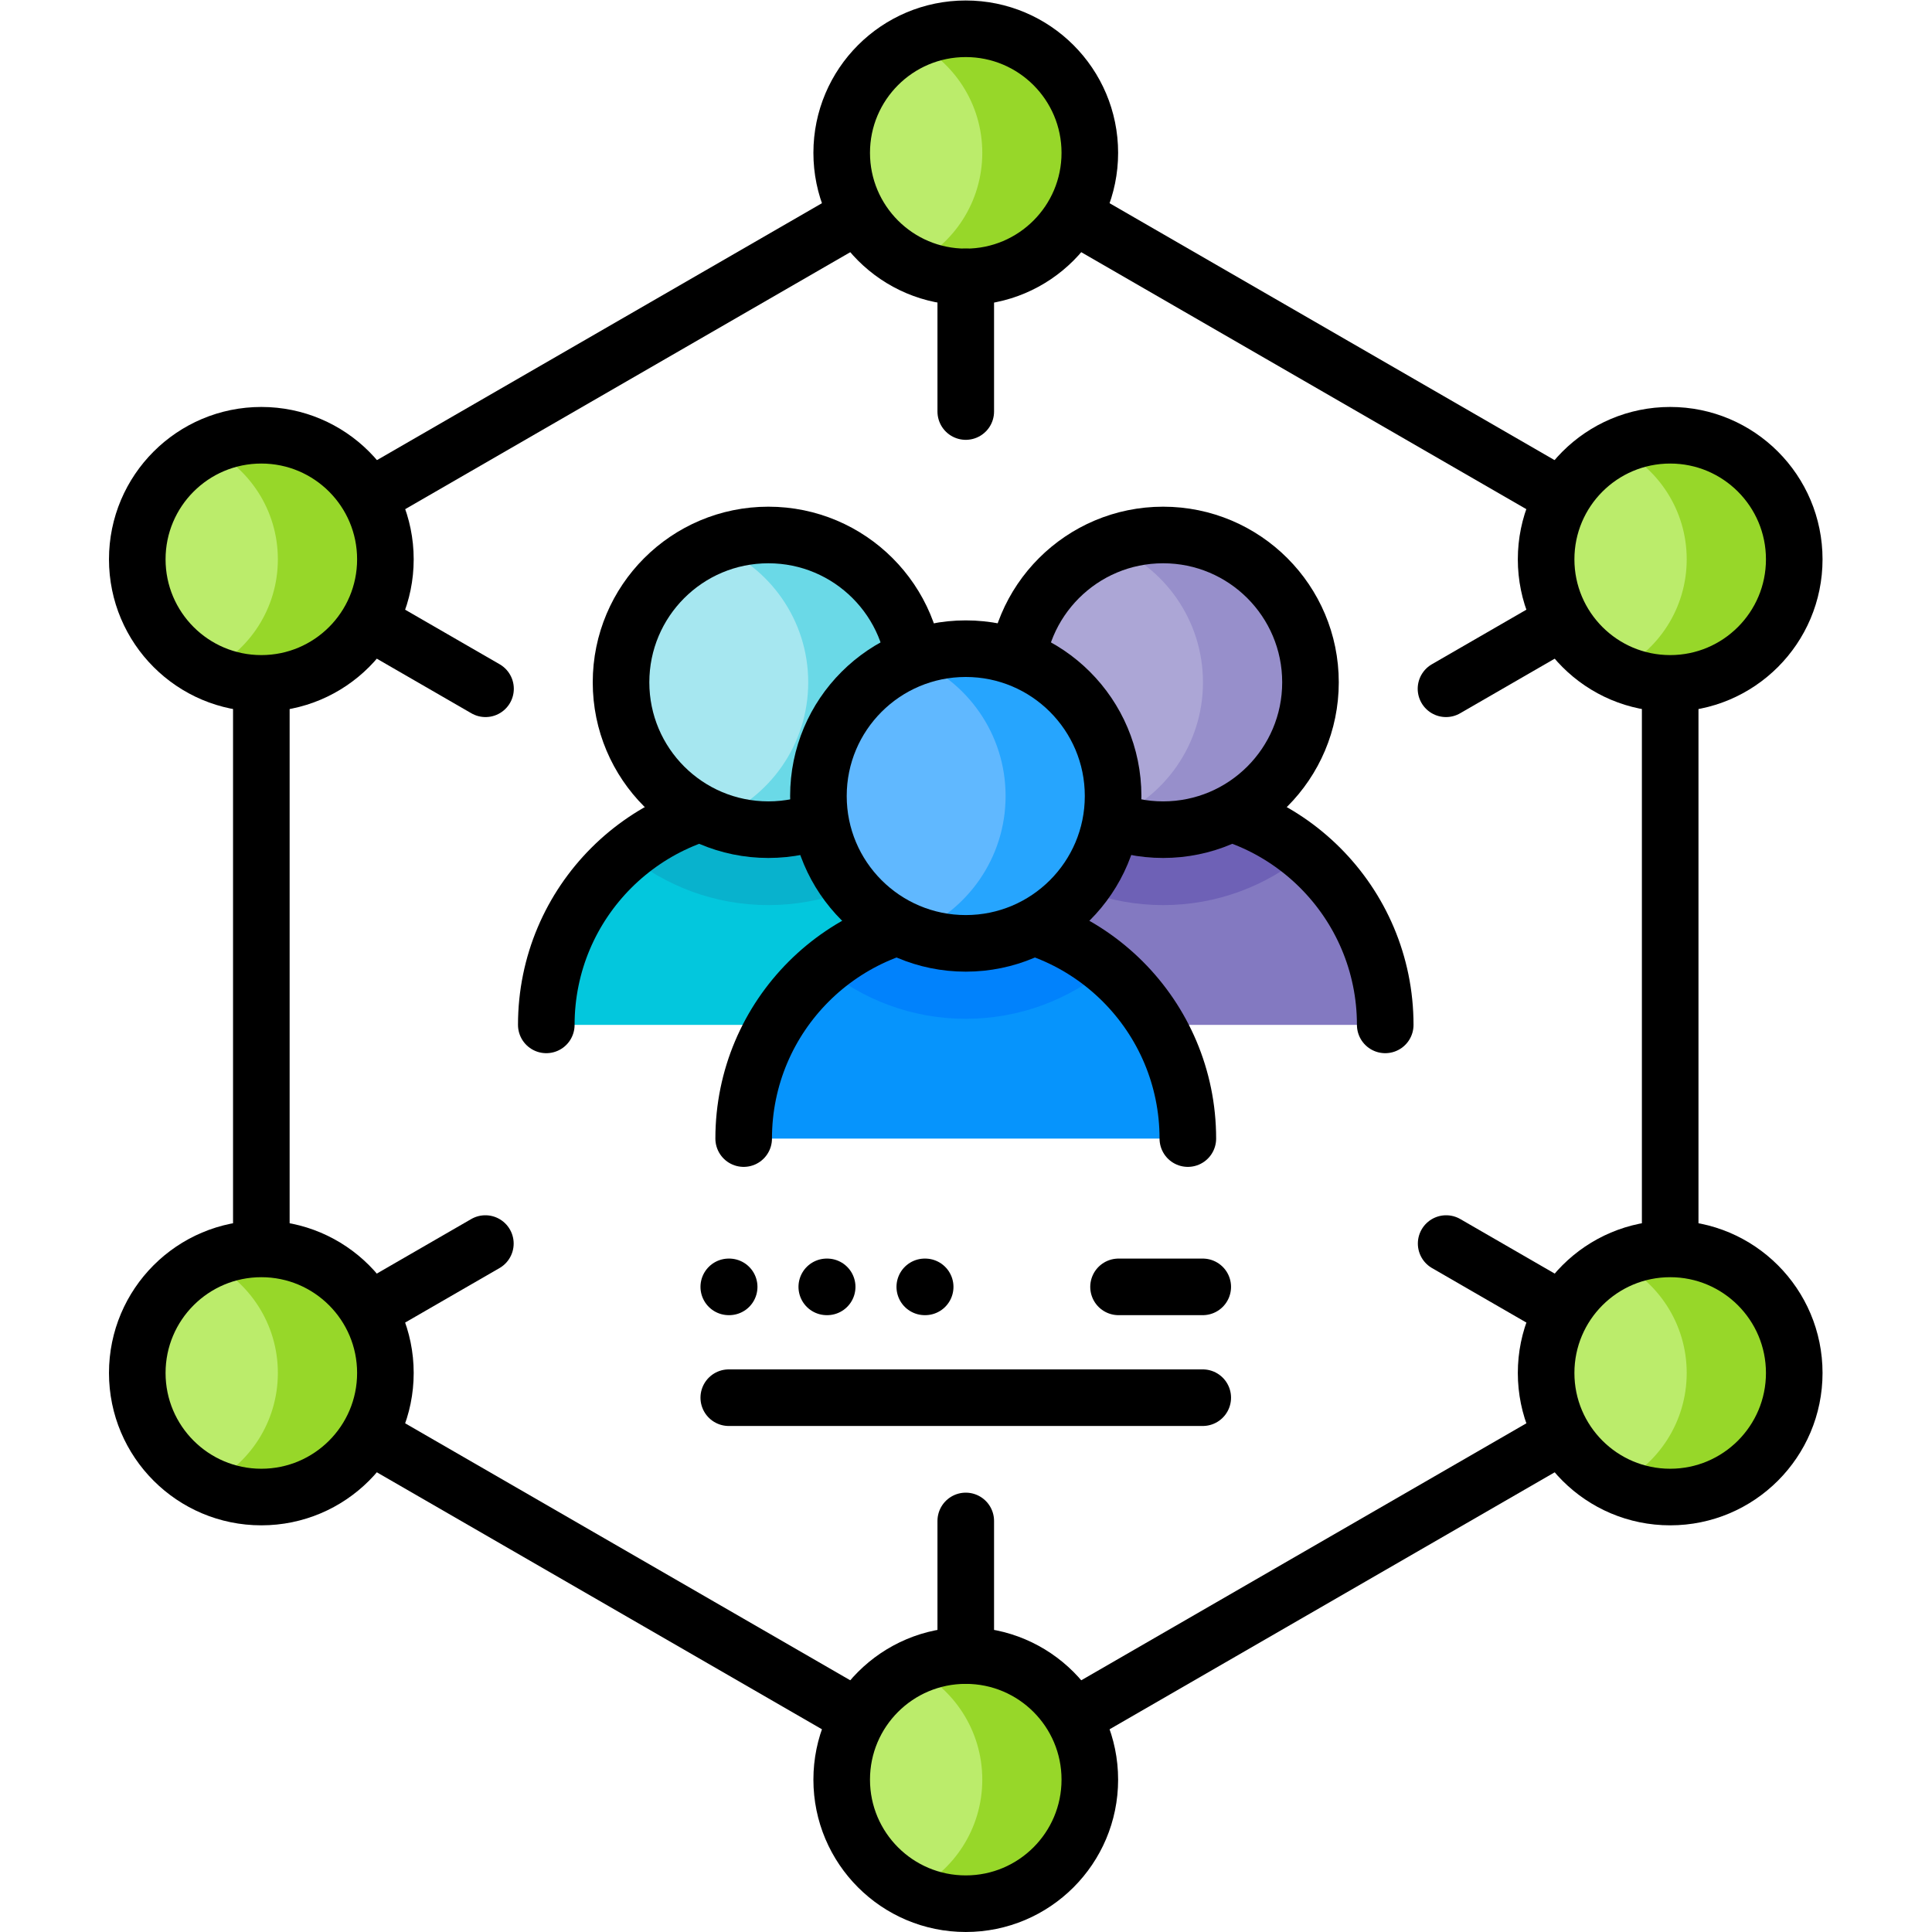 <?xml version="1.0" encoding="UTF-8" standalone="no"?>
<!-- Created with Inkscape (http://www.inkscape.org/) -->

<svg
   version="1.1"
   id="svg6525"
   xml:space="preserve"
   width="682.667"
   height="682.667"
   viewBox="0 0 682.667 682.667"
   xmlns="http://www.w3.org/2000/svg"
   xmlns:svg="http://www.w3.org/2000/svg"><defs
     id="defs6529"><clipPath
       clipPathUnits="userSpaceOnUse"
       id="clipPath6539"><path
         d="M 0,512 H 512 V 0 H 0 Z"
         id="path6537" /></clipPath></defs><g
     id="g6531"
     transform="matrix(1.333,0,0,-1.333,0,682.667)"><g
       id="g6533"><g
         id="g6535"
         clip-path="url(#clipPath6539)"><g
           id="g6541"
           transform="translate(249.452,240.454)"><path
             d="M 0,0 C 0,32.513 26.357,58.869 58.87,58.869 91.383,58.869 117.74,32.513 117.74,0 Z"
             style="fill:#8379c1;fill-opacity:1;fill-rule:nonzero;stroke:none"
             id="path6543" /></g><g
           id="g6545"
           transform="translate(345.93,285.757)"><path
             d="m 0,0 c -10.22,-8.46 -23.34,-13.55 -37.61,-13.55 -14.27,0 -27.38,5.09 -37.6,13.55 10.2,8.47 23.3,13.569 37.6,13.569 C -23.31,13.569 -10.2,8.47 0,0"
             style="fill:#6e61b6;fill-opacity:1;fill-rule:nonzero;stroke:none"
             id="path6547" /></g><g
           id="g6549"
           transform="translate(249.452,240.454)"><path
             d="M 0,0 C 0,32.513 26.357,58.869 58.87,58.869 91.383,58.869 117.74,32.513 117.74,0"
             style="fill:none;stroke:#000000;stroke-width:15;stroke-linecap:round;stroke-linejoin:round;stroke-miterlimit:10;stroke-dasharray:none;stroke-opacity:1"
             id="path6551" /></g><g
           id="g6553"
           transform="translate(347.378,331.26)"><path
             d="m 0,0 c 0,-21.57 -17.486,-39.057 -39.057,-39.057 -21.57,0 -39.056,17.487 -39.056,39.057 0,21.57 17.486,39.057 39.056,39.057 C -17.486,39.057 0,21.57 0,0"
             style="fill:#aca6d6;fill-opacity:1;fill-rule:nonzero;stroke:none"
             id="path6555" /></g><g
           id="g6557"
           transform="translate(347.38,331.257)"><path
             d="m 0,0 c 0,-21.57 -17.49,-39.05 -39.06,-39.05 -5.03,0 -9.83,0.949 -14.25,2.68 14.52,5.689 24.81,19.83 24.81,36.37 0,16.54 -10.29,30.68 -24.81,36.38 4.42,1.729 9.22,2.68 14.25,2.68 C -17.49,39.06 0,21.569 0,0"
             style="fill:#978fcb;fill-opacity:1;fill-rule:nonzero;stroke:none"
             id="path6559" /></g><g
           id="g6561"
           transform="translate(347.378,331.26)"><path
             d="m 0,0 c 0,-21.57 -17.486,-39.057 -39.057,-39.057 -21.57,0 -39.056,17.487 -39.056,39.057 0,21.57 17.486,39.057 39.056,39.057 C -17.486,39.057 0,21.57 0,0 Z"
             style="fill:none;stroke:#000000;stroke-width:15;stroke-linecap:round;stroke-linejoin:round;stroke-miterlimit:10;stroke-dasharray:none;stroke-opacity:1"
             id="path6563" /></g><g
           id="g6565"
           transform="translate(144.809,240.454)"><path
             d="M 0,0 C 0,32.513 26.357,58.869 58.87,58.869 91.383,58.869 117.74,32.513 117.74,0 Z"
             style="fill:#03c7dd;fill-opacity:1;fill-rule:nonzero;stroke:none"
             id="path6567" /></g><g
           id="g6569"
           transform="translate(241.28,285.757)"><path
             d="m 0,0 c -10.22,-8.46 -23.33,-13.55 -37.6,-13.55 -14.27,0 -27.39,5.09 -37.61,13.55 10.2,8.47 23.31,13.569 37.61,13.569 C -23.3,13.569 -10.2,8.47 0,0"
             style="fill:#08b2cd;fill-opacity:1;fill-rule:nonzero;stroke:none"
             id="path6571" /></g><g
           id="g6573"
           transform="translate(144.809,240.454)"><path
             d="M 0,0 C 0,32.513 26.357,58.869 58.87,58.869 91.383,58.869 117.74,32.513 117.74,0"
             style="fill:none;stroke:#000000;stroke-width:15;stroke-linecap:round;stroke-linejoin:round;stroke-miterlimit:10;stroke-dasharray:none;stroke-opacity:1"
             id="path6575" /></g><g
           id="g6577"
           transform="translate(242.735,331.26)"><path
             d="m 0,0 c 0,-21.57 -17.486,-39.057 -39.056,-39.057 -21.57,0 -39.057,17.487 -39.057,39.057 0,21.57 17.487,39.057 39.057,39.057 C -17.486,39.057 0,21.57 0,0"
             style="fill:#a6e7f0;fill-opacity:1;fill-rule:nonzero;stroke:none"
             id="path6579" /></g><g
           id="g6581"
           transform="translate(242.74,331.257)"><path
             d="m 0,0 c 0,-21.57 -17.49,-39.05 -39.06,-39.05 -5.03,0 -9.83,0.949 -14.25,2.68 14.52,5.689 24.81,19.83 24.81,36.37 0,16.54 -10.29,30.68 -24.81,36.38 4.42,1.729 9.22,2.68 14.25,2.68 C -17.49,39.06 0,21.569 0,0"
             style="fill:#6ad9e7;fill-opacity:1;fill-rule:nonzero;stroke:none"
             id="path6583" /></g><g
           id="g6585"
           transform="translate(242.735,331.26)"><path
             d="m 0,0 c 0,-21.57 -17.486,-39.057 -39.056,-39.057 -21.57,0 -39.057,17.487 -39.057,39.057 0,21.57 17.487,39.057 39.057,39.057 C -17.486,39.057 0,21.57 0,0 Z"
             style="fill:none;stroke:#000000;stroke-width:15;stroke-linecap:round;stroke-linejoin:round;stroke-miterlimit:10;stroke-dasharray:none;stroke-opacity:1"
             id="path6587" /></g><g
           id="g6589"
           transform="translate(197.13,210.316)"><path
             d="M 0,0 C 0,32.513 26.357,58.87 58.87,58.87 91.382,58.87 117.739,32.513 117.739,0 Z"
             style="fill:#0694fc;fill-opacity:1;fill-rule:nonzero;stroke:none"
             id="path6591" /></g><g
           id="g6593"
           transform="translate(293.6,255.616)"><path
             d="m 0,0 c -10.22,-8.46 -23.33,-13.55 -37.6,-13.55 -14.27,0 -27.38,5.09 -37.6,13.55 10.2,8.471 23.3,13.57 37.6,13.57 C -23.3,13.57 -10.2,8.471 0,0"
             style="fill:#0182fc;fill-opacity:1;fill-rule:nonzero;stroke:none"
             id="path6595" /></g><g
           id="g6597"
           transform="translate(197.13,210.316)"><path
             d="M 0,0 C 0,32.513 26.357,58.87 58.87,58.87 91.382,58.87 117.739,32.513 117.739,0"
             style="fill:none;stroke:#000000;stroke-width:15;stroke-linecap:round;stroke-linejoin:round;stroke-miterlimit:10;stroke-dasharray:none;stroke-opacity:1"
             id="path6599" /></g><g
           id="g6601"
           transform="translate(295.057,301.123)"><path
             d="m 0,0 c 0,-21.57 -17.486,-39.057 -39.057,-39.057 -21.57,0 -39.056,17.487 -39.056,39.057 0,21.57 17.486,39.057 39.056,39.057 C -17.486,39.057 0,21.57 0,0"
             style="fill:#60b8ff;fill-opacity:1;fill-rule:nonzero;stroke:none"
             id="path6603" /></g><g
           id="g6605"
           transform="translate(295.06,301.127)"><path
             d="m 0,0 c 0,-21.57 -17.49,-39.061 -39.06,-39.061 -5.03,0 -9.83,0.951 -14.25,2.68 14.52,5.7 24.81,19.841 24.81,36.381 0,16.54 -10.29,30.68 -24.81,36.369 4.42,1.731 9.22,2.681 14.25,2.681 C -17.49,39.05 0,21.569 0,0"
             style="fill:#26a5fe;fill-opacity:1;fill-rule:nonzero;stroke:none"
             id="path6607" /></g><g
           id="g6609"
           transform="translate(295.057,301.123)"><path
             d="m 0,0 c 0,-21.57 -17.486,-39.057 -39.057,-39.057 -21.57,0 -39.056,17.487 -39.056,39.057 0,21.57 17.486,39.057 39.056,39.057 C -17.486,39.057 0,21.57 0,0 Z"
             style="fill:none;stroke:#000000;stroke-width:15;stroke-linecap:round;stroke-linejoin:round;stroke-miterlimit:10;stroke-dasharray:none;stroke-opacity:1"
             id="path6611" /></g><g
           id="g6613"
           transform="translate(442.727,148.193)"><path
             d="M 0,0 V 215.613 L -186.727,323.42 -373.453,215.613 V 0 l 186.726,-107.807 z"
             style="fill:none;stroke:#000000;stroke-width:15;stroke-linecap:round;stroke-linejoin:round;stroke-miterlimit:10;stroke-dasharray:none;stroke-opacity:1"
             id="path6615" /></g><g
           id="g6617"
           transform="translate(288.887,471.613)"><path
             d="m 0,0 c 0,-18.163 -14.724,-32.887 -32.887,-32.887 -18.162,0 -32.886,14.724 -32.886,32.887 0,18.163 14.724,32.887 32.886,32.887 C -14.724,32.887 0,18.163 0,0"
             style="fill:#bbec6b;fill-opacity:1;fill-rule:nonzero;stroke:none"
             id="path6619" /></g><g
           id="g6621"
           transform="translate(288.885,471.617)"><path
             d="m 0,0 c 0,-18.163 -14.72,-32.893 -32.883,-32.893 -5.102,0 -9.931,1.165 -14.247,3.245 11.024,5.312 18.625,16.598 18.625,29.648 0,13.051 -7.601,24.326 -18.625,29.639 4.316,2.079 9.145,3.244 14.247,3.244 C -14.72,32.883 0,18.163 0,0"
             style="fill:#97d729;fill-opacity:1;fill-rule:nonzero;stroke:none"
             id="path6623" /></g><g
           id="g6625"
           transform="translate(288.887,471.613)"><path
             d="m 0,0 c 0,-18.163 -14.724,-32.887 -32.887,-32.887 -18.162,0 -32.886,14.724 -32.886,32.887 0,18.163 14.724,32.887 32.886,32.887 C -14.724,32.887 0,18.163 0,0 Z"
             style="fill:none;stroke:#000000;stroke-width:15;stroke-linecap:round;stroke-linejoin:round;stroke-miterlimit:10;stroke-dasharray:none;stroke-opacity:1"
             id="path6627" /></g><g
           id="g6629"
           transform="translate(288.887,40.389)"><path
             d="m 0,0 c 0,-18.163 -14.724,-32.887 -32.887,-32.887 -18.162,0 -32.886,14.724 -32.886,32.887 0,18.163 14.724,32.887 32.886,32.887 C -14.724,32.887 0,18.163 0,0"
             style="fill:#bbec6b;fill-opacity:1;fill-rule:nonzero;stroke:none"
             id="path6631" /></g><g
           id="g6633"
           transform="translate(288.885,40.393)"><path
             d="m 0,0 c 0,-18.163 -14.72,-32.893 -32.883,-32.893 -5.102,0 -9.931,1.165 -14.247,3.245 11.024,5.312 18.625,16.598 18.625,29.648 0,13.051 -7.601,24.326 -18.625,29.639 4.316,2.079 9.145,3.244 14.247,3.244 C -14.72,32.883 0,18.163 0,0"
             style="fill:#97d729;fill-opacity:1;fill-rule:nonzero;stroke:none"
             id="path6635" /></g><g
           id="g6637"
           transform="translate(288.887,40.389)"><path
             d="m 0,0 c 0,-18.163 -14.724,-32.887 -32.887,-32.887 -18.162,0 -32.886,14.724 -32.886,32.887 0,18.163 14.724,32.887 32.886,32.887 C -14.724,32.887 0,18.163 0,0 Z"
             style="fill:none;stroke:#000000;stroke-width:15;stroke-linecap:round;stroke-linejoin:round;stroke-miterlimit:10;stroke-dasharray:none;stroke-opacity:1"
             id="path6639" /></g><g
           id="g6641"
           transform="translate(475.613,363.866)"><path
             d="m 0,0 c 0,-18.163 -14.724,-32.887 -32.887,-32.887 -18.162,0 -32.886,14.724 -32.886,32.887 0,18.163 14.724,32.887 32.886,32.887 C -14.724,32.887 0,18.163 0,0"
             style="fill:#bbec6b;fill-opacity:1;fill-rule:nonzero;stroke:none"
             id="path6643" /></g><g
           id="g6645"
           transform="translate(475.611,363.87)"><path
             d="m 0,0 c 0,-18.163 -14.719,-32.893 -32.883,-32.893 -5.102,0 -9.931,1.165 -14.246,3.245 11.023,5.312 18.625,16.598 18.625,29.648 0,13.051 -7.602,24.326 -18.625,29.639 4.315,2.079 9.144,3.244 14.246,3.244 C -14.719,32.883 0,18.163 0,0"
             style="fill:#97d729;fill-opacity:1;fill-rule:nonzero;stroke:none"
             id="path6647" /></g><g
           id="g6649"
           transform="translate(475.613,363.866)"><path
             d="m 0,0 c 0,-18.163 -14.724,-32.887 -32.887,-32.887 -18.162,0 -32.886,14.724 -32.886,32.887 0,18.163 14.724,32.887 32.886,32.887 C -14.724,32.887 0,18.163 0,0 Z"
             style="fill:none;stroke:#000000;stroke-width:15;stroke-linecap:round;stroke-linejoin:round;stroke-miterlimit:10;stroke-dasharray:none;stroke-opacity:1"
             id="path6651" /></g><g
           id="g6653"
           transform="translate(102.16,363.866)"><path
             d="m 0,0 c 0,-18.163 -14.724,-32.887 -32.887,-32.887 -18.163,0 -32.886,14.724 -32.886,32.887 0,18.163 14.723,32.887 32.886,32.887 C -14.724,32.887 0,18.163 0,0"
             style="fill:#bbec6b;fill-opacity:1;fill-rule:nonzero;stroke:none"
             id="path6655" /></g><g
           id="g6657"
           transform="translate(102.158,363.87)"><path
             d="m 0,0 c 0,-18.163 -14.719,-32.893 -32.882,-32.893 -5.103,0 -9.932,1.165 -14.247,3.245 11.024,5.312 18.625,16.598 18.625,29.648 0,13.051 -7.601,24.326 -18.625,29.639 4.315,2.079 9.144,3.244 14.247,3.244 C -14.719,32.883 0,18.163 0,0"
             style="fill:#97d729;fill-opacity:1;fill-rule:nonzero;stroke:none"
             id="path6659" /></g><g
           id="g6661"
           transform="translate(102.16,363.866)"><path
             d="m 0,0 c 0,-18.163 -14.724,-32.887 -32.887,-32.887 -18.163,0 -32.886,14.724 -32.886,32.887 0,18.163 14.723,32.887 32.886,32.887 C -14.724,32.887 0,18.163 0,0 Z"
             style="fill:none;stroke:#000000;stroke-width:15;stroke-linecap:round;stroke-linejoin:round;stroke-miterlimit:10;stroke-dasharray:none;stroke-opacity:1"
             id="path6663" /></g><g
           id="g6665"
           transform="translate(475.613,148.186)"><path
             d="m 0,0 c 0,-18.163 -14.724,-32.887 -32.887,-32.887 -18.162,0 -32.886,14.724 -32.886,32.887 0,18.162 14.724,32.887 32.886,32.887 C -14.724,32.887 0,18.162 0,0"
             style="fill:#bbec6b;fill-opacity:1;fill-rule:nonzero;stroke:none"
             id="path6667" /></g><g
           id="g6669"
           transform="translate(475.611,148.19)"><path
             d="m 0,0 c 0,-18.163 -14.719,-32.893 -32.883,-32.893 -5.102,0 -9.931,1.165 -14.246,3.245 11.023,5.312 18.625,16.598 18.625,29.648 0,13.05 -7.602,24.326 -18.625,29.639 4.315,2.078 9.144,3.244 14.246,3.244 C -14.719,32.883 0,18.163 0,0"
             style="fill:#97d729;fill-opacity:1;fill-rule:nonzero;stroke:none"
             id="path6671" /></g><g
           id="g6673"
           transform="translate(475.613,148.186)"><path
             d="m 0,0 c 0,-18.163 -14.724,-32.887 -32.887,-32.887 -18.162,0 -32.886,14.724 -32.886,32.887 0,18.162 14.724,32.887 32.886,32.887 C -14.724,32.887 0,18.162 0,0 Z"
             style="fill:none;stroke:#000000;stroke-width:15;stroke-linecap:round;stroke-linejoin:round;stroke-miterlimit:10;stroke-dasharray:none;stroke-opacity:1"
             id="path6675" /></g><g
           id="g6677"
           transform="translate(102.16,148.186)"><path
             d="m 0,0 c 0,-18.163 -14.724,-32.887 -32.887,-32.887 -18.163,0 -32.886,14.724 -32.886,32.887 0,18.162 14.723,32.887 32.886,32.887 C -14.724,32.887 0,18.162 0,0"
             style="fill:#bbec6b;fill-opacity:1;fill-rule:nonzero;stroke:none"
             id="path6679" /></g><g
           id="g6681"
           transform="translate(102.158,148.19)"><path
             d="m 0,0 c 0,-18.163 -14.719,-32.893 -32.882,-32.893 -5.103,0 -9.932,1.165 -14.247,3.245 11.024,5.312 18.625,16.598 18.625,29.648 0,13.05 -7.601,24.326 -18.625,29.639 4.315,2.078 9.144,3.244 14.247,3.244 C -14.719,32.883 0,18.163 0,0"
             style="fill:#97d729;fill-opacity:1;fill-rule:nonzero;stroke:none"
             id="path6683" /></g><g
           id="g6685"
           transform="translate(102.16,148.186)"><path
             d="m 0,0 c 0,-18.163 -14.724,-32.887 -32.887,-32.887 -18.163,0 -32.886,14.724 -32.886,32.887 0,18.162 14.723,32.887 32.886,32.887 C -14.724,32.887 0,18.162 0,0 Z"
             style="fill:none;stroke:#000000;stroke-width:15;stroke-linecap:round;stroke-linejoin:round;stroke-miterlimit:10;stroke-dasharray:none;stroke-opacity:1"
             id="path6687" /></g><g
           id="g6689"
           transform="translate(256,403.04)"><path
             d="M 0,0 V 35.69"
             style="fill:none;stroke:#000000;stroke-width:15;stroke-linecap:round;stroke-linejoin:round;stroke-miterlimit:10;stroke-dasharray:none;stroke-opacity:1"
             id="path6691" /></g><g
           id="g6693"
           transform="translate(256,73.28)"><path
             d="M 0,0 V 35.68"
             style="fill:none;stroke:#000000;stroke-width:15;stroke-linecap:round;stroke-linejoin:round;stroke-miterlimit:10;stroke-dasharray:none;stroke-opacity:1"
             id="path6695" /></g><g
           id="g6697"
           transform="translate(413.015,346.71)"><path
             d="M 0,0 -29.715,-17.16"
             style="fill:none;stroke:#000000;stroke-width:15;stroke-linecap:round;stroke-linejoin:round;stroke-miterlimit:10;stroke-dasharray:none;stroke-opacity:1"
             id="path6699" /></g><g
           id="g6701"
           transform="translate(128.66,182.49)"><path
             d="M 0,0 -29.695,-17.15"
             style="fill:none;stroke:#000000;stroke-width:15;stroke-linecap:round;stroke-linejoin:round;stroke-miterlimit:10;stroke-dasharray:none;stroke-opacity:1"
             id="path6703" /></g><g
           id="g6705"
           transform="translate(413.035,165.34)"><path
             d="M 0,0 -29.695,17.15"
             style="fill:none;stroke:#000000;stroke-width:15;stroke-linecap:round;stroke-linejoin:round;stroke-miterlimit:10;stroke-dasharray:none;stroke-opacity:1"
             id="path6707" /></g><g
           id="g6709"
           transform="translate(128.7,329.55)"><path
             d="M 0,0 -29.715,17.16"
             style="fill:none;stroke:#000000;stroke-width:15;stroke-linecap:round;stroke-linejoin:round;stroke-miterlimit:10;stroke-dasharray:none;stroke-opacity:1"
             id="path6711" /></g><g
           id="g6713"
           transform="translate(296.499,171.009)"><path
             d="M 0,0 H 22.32"
             style="fill:none;stroke:#000000;stroke-width:15;stroke-linecap:round;stroke-linejoin:round;stroke-miterlimit:10;stroke-dasharray:none;stroke-opacity:1"
             id="path6715" /></g><g
           id="g6717"
           transform="translate(193.181,141.635)"><path
             d="M 0,0 H 125.638"
             style="fill:none;stroke:#000000;stroke-width:15;stroke-linecap:round;stroke-linejoin:round;stroke-miterlimit:10;stroke-dasharray:none;stroke-opacity:1"
             id="path6719" /></g><g
           id="g6721"
           transform="translate(193.181,171.01)"><path
             d="M 0,0 0.104,-0.001"
             style="fill:none;stroke:#000000;stroke-width:15;stroke-linecap:round;stroke-linejoin:round;stroke-miterlimit:10;stroke-dasharray:none;stroke-opacity:1"
             id="path6723" /></g><g
           id="g6725"
           transform="translate(219.16,171.01)"><path
             d="M 0,0 0.104,-0.001"
             style="fill:none;stroke:#000000;stroke-width:15;stroke-linecap:round;stroke-linejoin:round;stroke-miterlimit:10;stroke-dasharray:none;stroke-opacity:1"
             id="path6727" /></g><g
           id="g6729"
           transform="translate(245.138,171.01)"><path
             d="M 0,0 0.104,-0.001"
             style="fill:none;stroke:#000000;stroke-width:15;stroke-linecap:round;stroke-linejoin:round;stroke-miterlimit:10;stroke-dasharray:none;stroke-opacity:1"
             id="path6731" /></g></g></g></g></svg>
